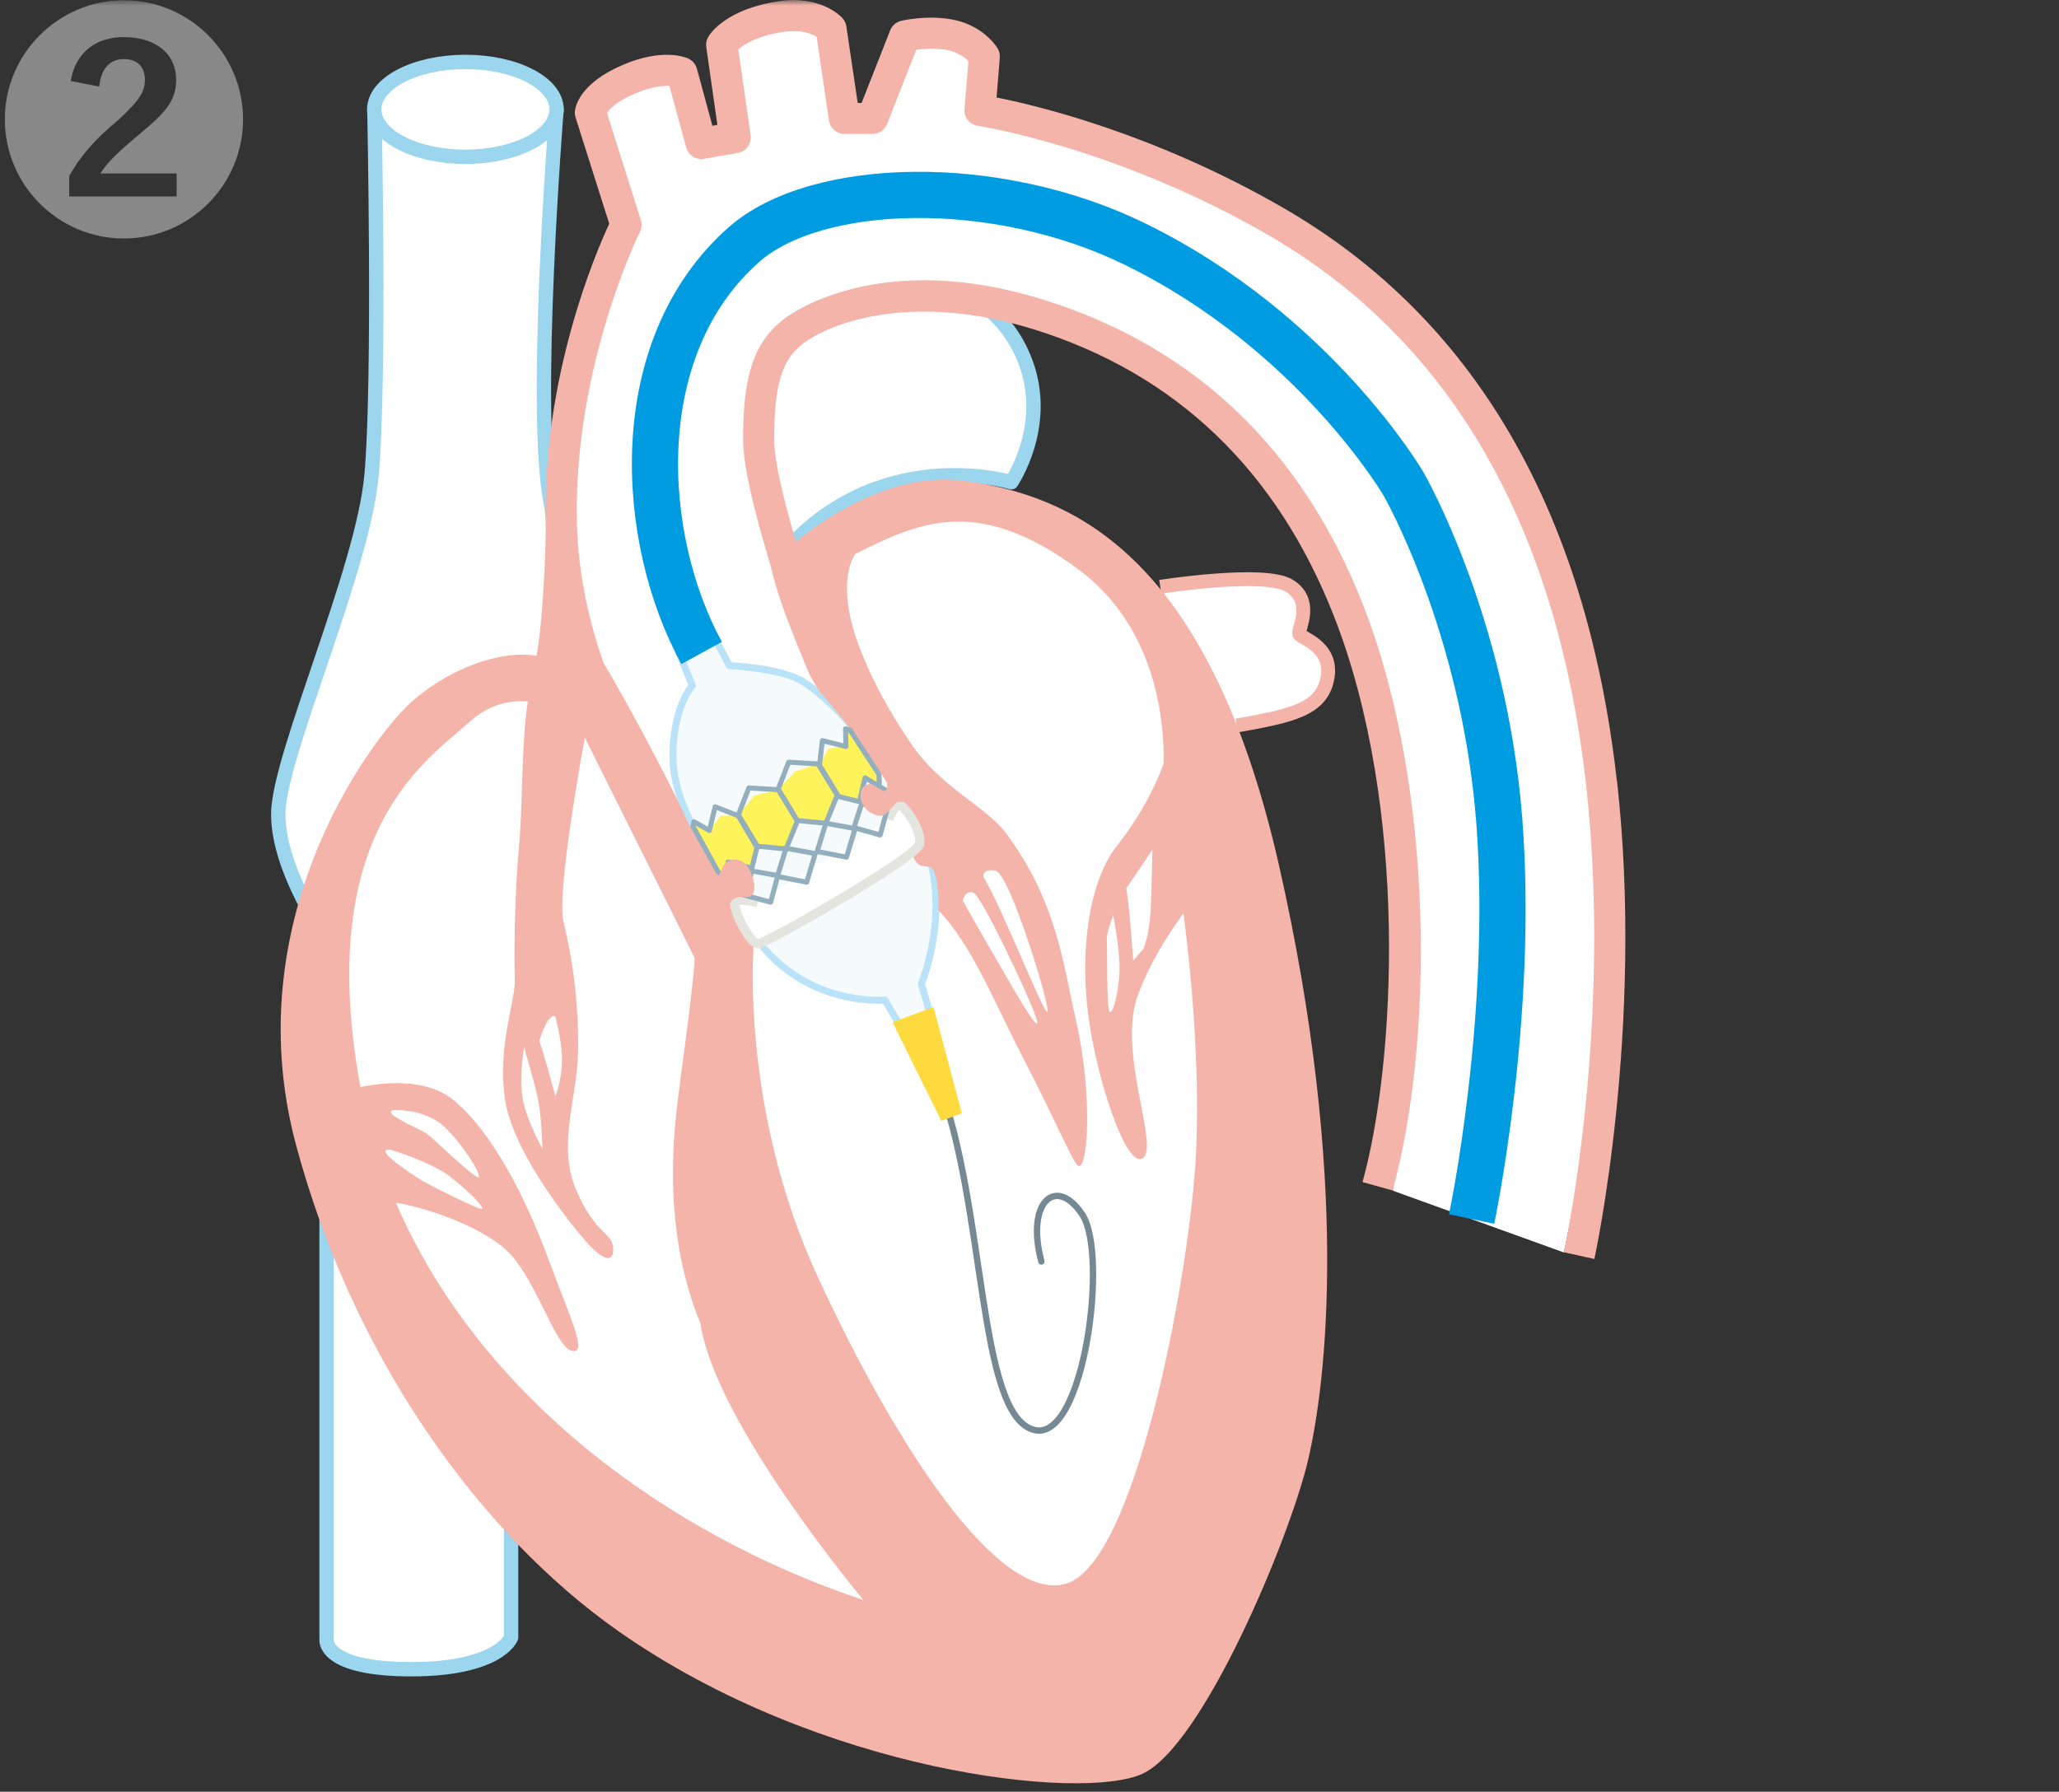 <svg width="185" height="161" viewBox="0 0 185 161" fill="none" xmlns="http://www.w3.org/2000/svg">
<rect x="0" y="0" width="185" height="161" fill="#333333" stroke="none"/>
<mask id="mask0_4337_29810" style="mask-type:luminance" maskUnits="userSpaceOnUse" x="0" y="0" width="185" height="161">
<path d="M185 0H0V161H185V0Z" fill="white"/>
</mask>
<g mask="url(#mask0_4337_29810)">
<path d="M57.904 33.589C58.678 33.207 71.524 29.662 72.421 29.258C79.388 26.106 85.973 26.196 85.973 26.196C85.973 26.196 90.258 27.362 92.188 32.657C94.263 38.356 90.864 43.337 90.864 43.337C90.864 43.337 85.109 41.542 78.546 43.977C73.7 45.772 70.974 49.126 70.974 49.126" fill="white"/>
<path d="M57.904 33.589C58.678 33.207 71.524 29.662 72.421 29.258C79.388 26.106 85.973 26.196 85.973 26.196C85.973 26.196 90.258 27.362 92.188 32.657C94.263 38.356 90.864 43.337 90.864 43.337C90.864 43.337 85.109 41.542 78.546 43.977C73.7 45.772 70.974 49.126 70.974 49.126" stroke="#9BD5EE" stroke-width="1.29" stroke-linejoin="round"/>
<path d="M50.006 9.828C50.006 9.828 47.83 36.921 49.501 45.279C51.173 53.625 45.922 128.767 45.922 128.767V147.143C45.922 147.143 44.868 149.992 36.948 149.992C29.027 149.992 29.342 147.356 29.342 147.356V84.33C29.342 84.33 25 78.272 25 73.157C25 68.041 32.606 51.269 33.38 42.732C34.154 34.195 33.638 9.828 33.638 9.828H50.006Z" fill="white"/>
<path d="M50.006 9.828C50.006 9.828 47.83 36.921 49.501 45.279C51.173 53.625 45.922 128.767 45.922 128.767V147.143C45.922 147.143 44.868 149.992 36.948 149.992C29.027 149.992 29.342 147.356 29.342 147.356V84.33C29.342 84.33 25 78.272 25 73.157C25 68.041 32.606 51.269 33.38 42.732C34.154 34.195 33.638 9.828 33.638 9.828H50.006Z" stroke="#9BD5EE" stroke-width="1.29" stroke-linecap="round" stroke-linejoin="round"/>
<path d="M89.73 154.188C89.73 154.188 58.408 148.141 47.593 133.883C36.79 119.624 27.714 97.804 28.152 88.942C28.589 80.079 35.5 60.637 49.972 60.424L51.486 57.833C51.486 57.833 49.321 45.088 51.049 37.09C52.776 29.091 55.839 20.453 55.839 20.453L53.102 9.593C53.102 9.593 55.48 7.82 58.689 6.553C61.886 5.274 61.426 6.553 61.426 6.553L63.053 12.241L65.588 11.635L64.982 3.715C64.982 3.715 68.022 1.785 70.255 1.482C72.487 1.179 74.619 2.29 74.619 2.29L75.741 10.311L78.074 10.614L81.529 3.412C81.529 3.412 87.217 3.008 88.732 5.341L88.53 9.301C88.53 9.301 105.885 13.531 118.169 22.494C130.453 31.469 140.853 44.325 143.422 66.19C145.991 88.055 140.516 112.545 140.516 112.545L125.147 106.992C125.147 106.992 126.987 81.47 126 76.051C125.012 70.633 122.881 57.81 120.413 52.885C117.945 47.96 107.433 31.525 94.947 29.225C82.461 26.926 77.154 26.14 72.431 29.282C67.708 32.423 67.327 40.511 69.156 44.83C70.984 49.149 71.624 51.404 71.624 51.404C71.624 51.404 75.404 46.479 81.148 45.66C86.903 44.842 97.583 46.479 101.846 52.728C106.12 58.966 110.888 76.22 113.188 97.423C115.488 118.614 110.395 139.974 104.808 146.055C99.221 152.135 89.73 154.211 89.73 154.211" fill="white"/>
<path d="M83.324 77.07C85.344 82.859 82.797 88.401 82.797 88.401" stroke="#BAE2F8" stroke-width="0.381" stroke-linecap="round" stroke-linejoin="round"/>
<path d="M61.012 58.664L64.254 57.385L65.544 59.819C65.544 59.819 69.829 59.696 71.77 60.975C75.831 63.656 81.306 70.668 83.325 76.456C85.345 82.245 82.787 88.393 82.787 88.393L83.83 91.971L81.452 93.138L79.511 89.851C79.511 89.851 71.209 90.468 66.733 82.638C62.257 74.796 60.619 71.834 60.484 67.145C60.383 63.925 62.212 61.603 62.212 61.603L61.012 58.653V58.664Z" fill="#F5FAFD"/>
<path d="M61.01 58.664L64.252 57.385L65.542 59.819C65.542 59.819 70.276 60.01 72.217 61.289C76.289 63.97 81.315 70.679 83.323 76.467C85.343 82.256 82.785 88.404 82.785 88.404L83.828 91.983L81.45 93.149L79.509 89.862C79.509 89.862 71.263 90.614 66.922 82.705C62.434 74.527 60.258 71.834 60.483 67.156C60.673 63.23 62.21 61.614 62.21 61.614L61.01 58.664Z" stroke="#BAE2F8" stroke-width="0.628" stroke-linecap="round" stroke-linejoin="round"/>
<path d="M104.248 52.729C104.248 52.729 113.582 51.259 115.837 52.628C118.092 54.008 116.622 56.555 116.723 56.947C116.824 57.34 119.763 58.024 119.281 60.874C118.787 63.723 116.14 64.306 111.125 65.193" fill="white"/>
<path d="M104.248 52.729C104.248 52.729 113.582 51.259 115.837 52.628C118.092 54.008 116.622 56.555 116.723 56.947C116.824 57.34 119.763 58.024 119.281 60.874C118.787 63.723 116.14 64.306 111.125 65.193" stroke="#F4B4AA" stroke-width="1.245" stroke-linejoin="round"/>
<path d="M50.006 9.827C50.006 12.183 46.337 14.091 41.816 14.091C37.295 14.091 33.627 12.183 33.627 9.827C33.627 7.472 37.295 5.564 41.816 5.564C46.337 5.564 50.006 7.472 50.006 9.827Z" fill="white"/>
<path d="M50.006 9.827C50.006 12.183 46.337 14.091 41.816 14.091C37.295 14.091 33.627 12.183 33.627 9.827C33.627 7.472 37.295 5.564 41.816 5.564C46.337 5.564 50.006 7.472 50.006 9.827Z" stroke="#9BD5EE" stroke-width="1.29" stroke-linecap="round" stroke-linejoin="round"/>
<path d="M145.274 70.161C142.536 45.828 132.395 28.473 115.13 18.578C103.519 11.926 93.119 9.469 89.54 8.762L89.832 5.184C89.854 4.892 89.787 4.6 89.641 4.353C89.507 4.14 88.272 2.188 85.356 1.717C83.135 1.358 81.048 1.852 80.958 1.874C80.509 1.986 80.15 2.3 79.982 2.727L77.413 9.256H77.065L76.044 2.368C75.999 2.087 75.876 1.829 75.685 1.616C75.495 1.403 73.677 -0.414 70.043 0.102C65.196 0.797 63.771 3.075 63.626 3.333C63.468 3.602 63.412 3.916 63.457 4.219L64.456 11.219L64.007 11.298L62.616 6.171C62.504 5.767 62.223 5.442 61.853 5.262C61.629 5.161 59.553 4.286 55.952 5.834C52.093 7.483 51.7 9.57 51.655 9.974C51.633 10.165 51.655 10.355 51.712 10.546L54.74 20.104C53.551 22.651 48.716 33.869 49.03 47.062C49.086 49.138 48.716 56.531 48.2 58.931C44.644 58.292 39.214 60.547 36.017 64.025C32.045 68.321 21.466 83.691 26.593 102.863C31.72 122.035 43.141 137.854 55.559 146.57C73.689 159.292 97.169 161.872 102.632 159.393C108.084 156.914 115.859 138.235 117.508 131.291C119.157 124.347 121.356 106.184 114.916 77.745C108.466 49.317 95.901 44.538 86.803 43.225C80.588 42.317 74.653 46.154 71.512 48.666C70.48 45.144 69.56 41.475 69.56 39.535C69.56 34.576 70.244 32.299 72.185 30.852C74.889 28.832 82.293 26.286 92.928 29.606C105.672 33.589 114.737 42.272 119.875 55.42C126.584 72.607 125.406 95.47 122.422 106.217L125.125 106.969C128.726 93.989 129.029 71.148 122.489 54.399C117.026 40.421 107.366 31.177 93.77 26.936C79.343 22.426 71.366 27.968 70.514 28.608C67.395 30.941 66.767 34.52 66.767 39.535C66.767 42.137 68.034 46.894 69.235 50.809C69.627 52.604 70.39 54.837 71.299 57.08C71.31 57.114 71.321 57.148 71.321 57.159C72.937 61.142 72.499 60.21 73.554 62.028C78.266 67.345 82.192 74.301 82.54 75.445C82.674 75.883 82.282 75.995 82.17 76.197C81.878 76.701 82.08 77.386 82.618 77.722C82.977 77.936 83.65 77.734 83.864 78.171C84.413 79.248 84.312 81.795 84.312 81.795C87.296 84.835 89.529 90.444 91.638 94.494C94.903 100.799 96.271 104.176 96.81 104.703C97.696 105.578 98.279 98.679 96.664 91.622C95.52 86.641 94.97 80.987 90.337 74.794C88.71 72.618 84.57 70.711 82.069 67.121C79.556 63.52 77.951 60.21 77.088 57.798C75.012 52.066 76.852 49.777 76.852 49.777C82.439 46.984 87.779 44.404 96.888 51.157C104.035 56.463 104.629 65.135 104.551 68.635C104.27 69.421 103.036 72.618 100.332 76.04C97.797 79.248 96.832 85.901 98.01 92.733C98.997 98.443 101.454 105.309 102.756 103.996C104.057 102.695 100.467 94.584 102.172 89.625C103.171 86.72 104.988 83.904 106.334 82.064C106.738 85.138 108.006 95.773 107.389 104.849C106.648 115.574 101.948 140.546 95.778 142.307C89.608 144.069 80.33 129.619 73.43 114.631C66.531 99.643 67.709 85.104 67.709 85.104C67.709 85.104 67.35 83.635 65.768 80.897C64.13 78.059 61.707 73.695 61.707 73.695C61.068 72.091 57.063 64.305 54.224 59.56C53.058 56.239 51.947 51.875 51.835 46.984C51.498 33.005 57.433 20.946 57.5 20.833C57.669 20.508 57.691 20.127 57.579 19.779L54.538 10.153C54.763 9.817 55.38 9.11 57.063 8.403C58.532 7.775 59.564 7.708 60.148 7.719L61.651 13.25C61.842 13.945 62.526 14.394 63.244 14.271L66.296 13.743C67.036 13.62 67.552 12.913 67.44 12.162L66.34 4.443C66.823 4.006 68.012 3.209 70.458 2.861C71.995 2.637 72.937 3.041 73.374 3.299L74.485 10.838C74.586 11.522 75.181 12.038 75.876 12.038H78.4C78.972 12.038 79.5 11.679 79.702 11.152L82.327 4.466C82.955 4.387 83.942 4.309 84.929 4.466C86.029 4.645 86.691 5.161 87.016 5.487L86.657 9.794C86.59 10.535 87.117 11.185 87.846 11.298C87.97 11.32 100.164 13.205 113.75 21.002C130.196 30.425 139.866 47.074 142.503 70.464C144.937 92.149 140.562 112.32 140.517 112.522L143.254 113.128C143.299 112.926 147.775 92.318 145.285 70.15M89.451 78.238C90.741 78.463 94.488 90.826 94.106 90.938C93.736 91.05 89.933 81.301 88.374 78.833C88.374 78.833 88.16 78.014 89.439 78.238M87.465 80.224C88.216 80.493 92.558 89.76 93.085 91.42C93.624 93.081 92.121 90.669 91.268 89.221C90.415 87.774 87.139 82.098 86.5 80.92C86.5 80.92 86.713 79.955 87.465 80.224ZM99.682 90.882C99.412 90.399 99.502 85.037 99.446 84.454C99.39 83.87 100.018 82.243 100.018 82.243C100.018 82.243 100.59 85.048 100.59 86.978C100.59 88.907 99.951 91.375 99.682 90.893M103.373 81.941C103.26 84.083 102.733 85.261 102.733 85.261L101.825 86.327C101.825 86.327 101.398 80.493 101.185 79.843L103.541 76.365C103.541 76.365 103.485 79.798 103.384 81.941M48.447 93.54C48.447 93.54 49.21 90.983 49.894 91.331C49.894 91.331 50.578 93.799 50.489 95.594C50.399 97.388 49.894 98.488 49.894 98.488C49.894 98.488 48.783 94.315 48.447 93.54ZM48.739 103.211C48.739 103.211 47.426 100.922 47 98.937C46.573 96.951 47.09 94.113 47.09 94.113C47.09 94.113 48.066 97.411 48.357 98.847C48.649 100.283 48.739 103.211 48.739 103.211ZM40.403 105.713C42.097 106.98 43.623 108.585 43.286 108.629C42.95 108.674 38.586 106.509 37.789 106.004C36.982 105.499 33.526 103.267 35.007 103.301C35.175 103.301 38.72 104.434 40.414 105.701M35.501 99.744C35.635 99.733 38.249 99.699 39.898 101.225C41.547 102.751 43.242 105.499 43.028 105.791C42.815 106.083 38.877 102.235 38.328 101.853C37.778 101.472 33.93 99.901 35.489 99.733M61.124 97.142C60.619 100.833 59.284 110.077 62.941 118.939C64.276 127.925 77.581 143.777 77.581 143.777C59.89 137.876 43.028 125.401 35.568 108.068C39.113 108.674 43.892 110.593 45.799 112.634C48.312 115.327 49.883 121.003 51.375 121.374C52.867 121.744 51.218 118.401 49.333 113.285C47.101 107.249 44.128 101.663 40.785 98.88C38.261 96.771 34.222 97.299 32.393 97.68C32.371 97.568 32.348 97.467 32.326 97.355C28.209 74.435 38.642 68.119 42.164 64.888C44.004 63.194 45.968 62.914 47.426 63.026C47.404 63.206 47.37 63.385 47.347 63.553C46.843 67.446 46.944 72.876 46.63 76.107C46.237 80.179 46.169 86.147 46.259 87.999C46.349 89.861 44.588 94.225 45.418 99.06C46.259 103.895 51.835 110.772 53.136 112.073C54.438 113.375 55.178 113.375 55.088 112.073C54.998 110.772 53.417 110.862 51.745 106.868C50.074 102.874 51.835 98.779 51.936 94.595C52.026 90.41 51.476 86.282 50.635 82.849C50.118 80.729 51.453 72.371 52.542 66.268L62.403 86.058C62.403 86.058 62.548 86.664 61.113 97.13" fill="#F4B4AA"/>
<path d="M84.234 97.029C88.666 108.338 87.757 127.375 92.996 128.508C97.427 129.462 99.604 112.645 97.237 109.123C94.881 105.6 92.143 107.99 93.568 113.352" stroke="#748994" stroke-width="0.572" stroke-linecap="round" stroke-linejoin="round"/>
<path d="M86.42 100.037L84.58 100.722L80.193 91.859L83.873 90.49L86.42 100.037Z" fill="#FFDA3F"/>
<path d="M132.225 109.538C132.225 109.538 136.073 91.375 134.704 73.672C133.325 55.969 126.1 43.472 126.1 43.472C126.1 43.472 118.18 29.886 102.047 21.966C89.472 15.785 73.306 16.267 66.832 21.988C56.31 31.289 57.443 48.453 63.041 58.673" stroke="#009CE2" stroke-width="4.151" stroke-linejoin="round"/>
<path d="M68.068 81.11C68.068 81.11 66.497 80.695 66.071 81.021C65.656 81.335 67.338 84.88 68.146 84.801C68.954 84.723 82.293 77.083 82.607 75.871C82.921 74.649 81.182 72.349 80.801 72.293C80.419 72.237 79.858 73.617 79.858 73.617" fill="white"/>
<path d="M68.068 81.11C68.068 81.11 66.497 80.695 66.071 81.021C65.656 81.335 67.338 84.88 68.146 84.801C68.954 84.723 82.293 77.083 82.607 75.871C82.921 74.649 81.182 72.349 80.801 72.293C80.419 72.237 79.858 73.617 79.858 73.617" stroke="#E5E5DF" stroke-width="0.83" stroke-miterlimit="10"/>
<path d="M75.224 71.462L74.203 73.975L71.634 73.728L69.918 70.913L71.5 69.297L73.508 68.647L75.224 71.462Z" fill="#FFF35B"/>
<path d="M71.646 73.773L70.625 76.286L68.056 76.039L66.34 73.223L67.787 71.484L69.93 70.957L71.646 73.773Z" fill="#FFF35B"/>
<path d="M77.726 69.891L77.221 72.034L75.347 71.574L73.631 68.758L74.416 67.266L76.009 67.075L75.975 65.482L76.368 65.595L78.971 69.577L79.016 70.665L77.726 69.891Z" fill="#FFF35B"/>
<path d="M65.421 77.453L67.553 78.014L68.013 76.141L66.33 73.302L64.76 73.291L63.739 74.626L62.348 73.841L62.258 74.245L64.558 78.407L65.5 78.956L65.421 77.453Z" fill="#FFF35B"/>
<path d="M75.224 71.461L74.203 73.974L71.634 73.727L69.918 70.912L70.86 68.488L73.508 68.645L75.224 71.461Z" stroke="#93AEBC" stroke-width="0.449" stroke-linecap="round" stroke-linejoin="round"/>
<path d="M71.646 73.774L70.625 76.287L68.056 76.04L66.34 73.224L67.282 70.801L69.93 70.958L71.646 73.774Z" stroke="#93AEBC" stroke-width="0.449" stroke-linecap="round" stroke-linejoin="round"/>
<path d="M77.726 69.891L77.221 72.034L75.347 71.574L73.631 68.758L73.889 66.548L76.009 67.075L75.975 65.482L76.368 65.595L78.971 69.577L79.016 70.665L77.726 69.891Z" stroke="#93AEBC" stroke-width="0.449" stroke-linecap="round" stroke-linejoin="round"/>
<path d="M65.421 77.453L67.553 78.014L68.013 76.14L66.33 73.302L64.255 72.494L63.739 74.626L62.348 73.84L62.258 74.244L64.558 78.406L65.5 78.956L65.421 77.453Z" stroke="#93AEBC" stroke-width="0.449" stroke-linecap="round" stroke-linejoin="round"/>
<path d="M73.42 76.51L74.205 73.975L76.83 74.457L76.056 77.026L73.42 76.51Z" stroke="#93AEBC" stroke-width="0.449" stroke-linecap="round" stroke-linejoin="round"/>
<path d="M69.842 78.754L70.627 76.219L73.252 76.701L72.478 79.27L69.842 78.754Z" stroke="#93AEBC" stroke-width="0.449" stroke-linecap="round" stroke-linejoin="round"/>
<path d="M66.879 80.438L67.563 78.262L69.885 78.677L69.246 81.066L66.879 80.438Z" stroke="#93AEBC" stroke-width="0.449" stroke-linecap="round" stroke-linejoin="round"/>
<path d="M76.728 74.368L77.424 72.203L79.645 72.966L79.084 75.03L76.728 74.368Z" stroke="#93AEBC" stroke-width="0.449" stroke-linecap="round" stroke-linejoin="round"/>
<path d="M79.018 70.666L79.949 71.249L79.646 72.966" stroke="#93AEBC" stroke-width="0.449" stroke-linecap="round" stroke-linejoin="round"/>
<path d="M66.878 80.436L65.599 80.043L65.498 78.955" stroke="#93AEBC" stroke-width="0.449" stroke-linecap="round" stroke-linejoin="round"/>
<path d="M81.733 72.148C81.733 72.148 80.734 71.856 80.409 72.249C80.083 72.63 79.545 73.438 78.861 73.281C78.188 73.124 77.537 72.664 77.346 71.8C77.155 70.925 77.728 70.386 78.244 70.476C78.76 70.577 79.365 71.284 79.601 71.026C79.825 70.768 79.668 69.197 79.668 69.197C79.668 69.197 81.665 70.992 81.733 72.148Z" fill="#F4B4AA"/>
<path d="M63.95 79.563C63.95 79.563 63.669 78.722 64.096 78.778C64.836 78.879 64.724 78.049 65.139 77.6C65.554 77.151 66.53 77.016 67.136 77.824C67.742 78.632 67.977 79.978 67.585 80.404C67.192 80.82 66.743 80.472 66.227 80.629C65.711 80.786 65.352 81.369 65.52 81.784C65.678 82.2 63.658 80.685 63.939 79.563" fill="#F4B4AA"/>
<path d="M21.838 10.728C21.838 16.629 17.037 21.43 11.136 21.43C5.235 21.43 0.434 16.629 0.434 10.728C0.434 4.827 5.235 0.025 11.136 0.025C17.037 0.025 21.838 4.827 21.838 10.728ZM8.915 7.777C9.072 6.162 9.88 5.309 11.136 5.309C12.303 5.309 13.021 5.982 13.021 7.172C13.021 8.226 12.55 9.011 10.62 10.784C8.421 12.624 7.187 14.082 6.222 15.81V17.65H15.87V15.585H9.027C9.678 14.531 10.642 13.633 12.707 11.906C15.04 9.976 15.825 8.922 15.825 7.172C15.825 4.748 13.896 3.335 11.114 3.335C8.556 3.335 6.761 4.771 6.357 7.284L8.915 7.777Z" fill="#888888"/>
</g>
</svg>
